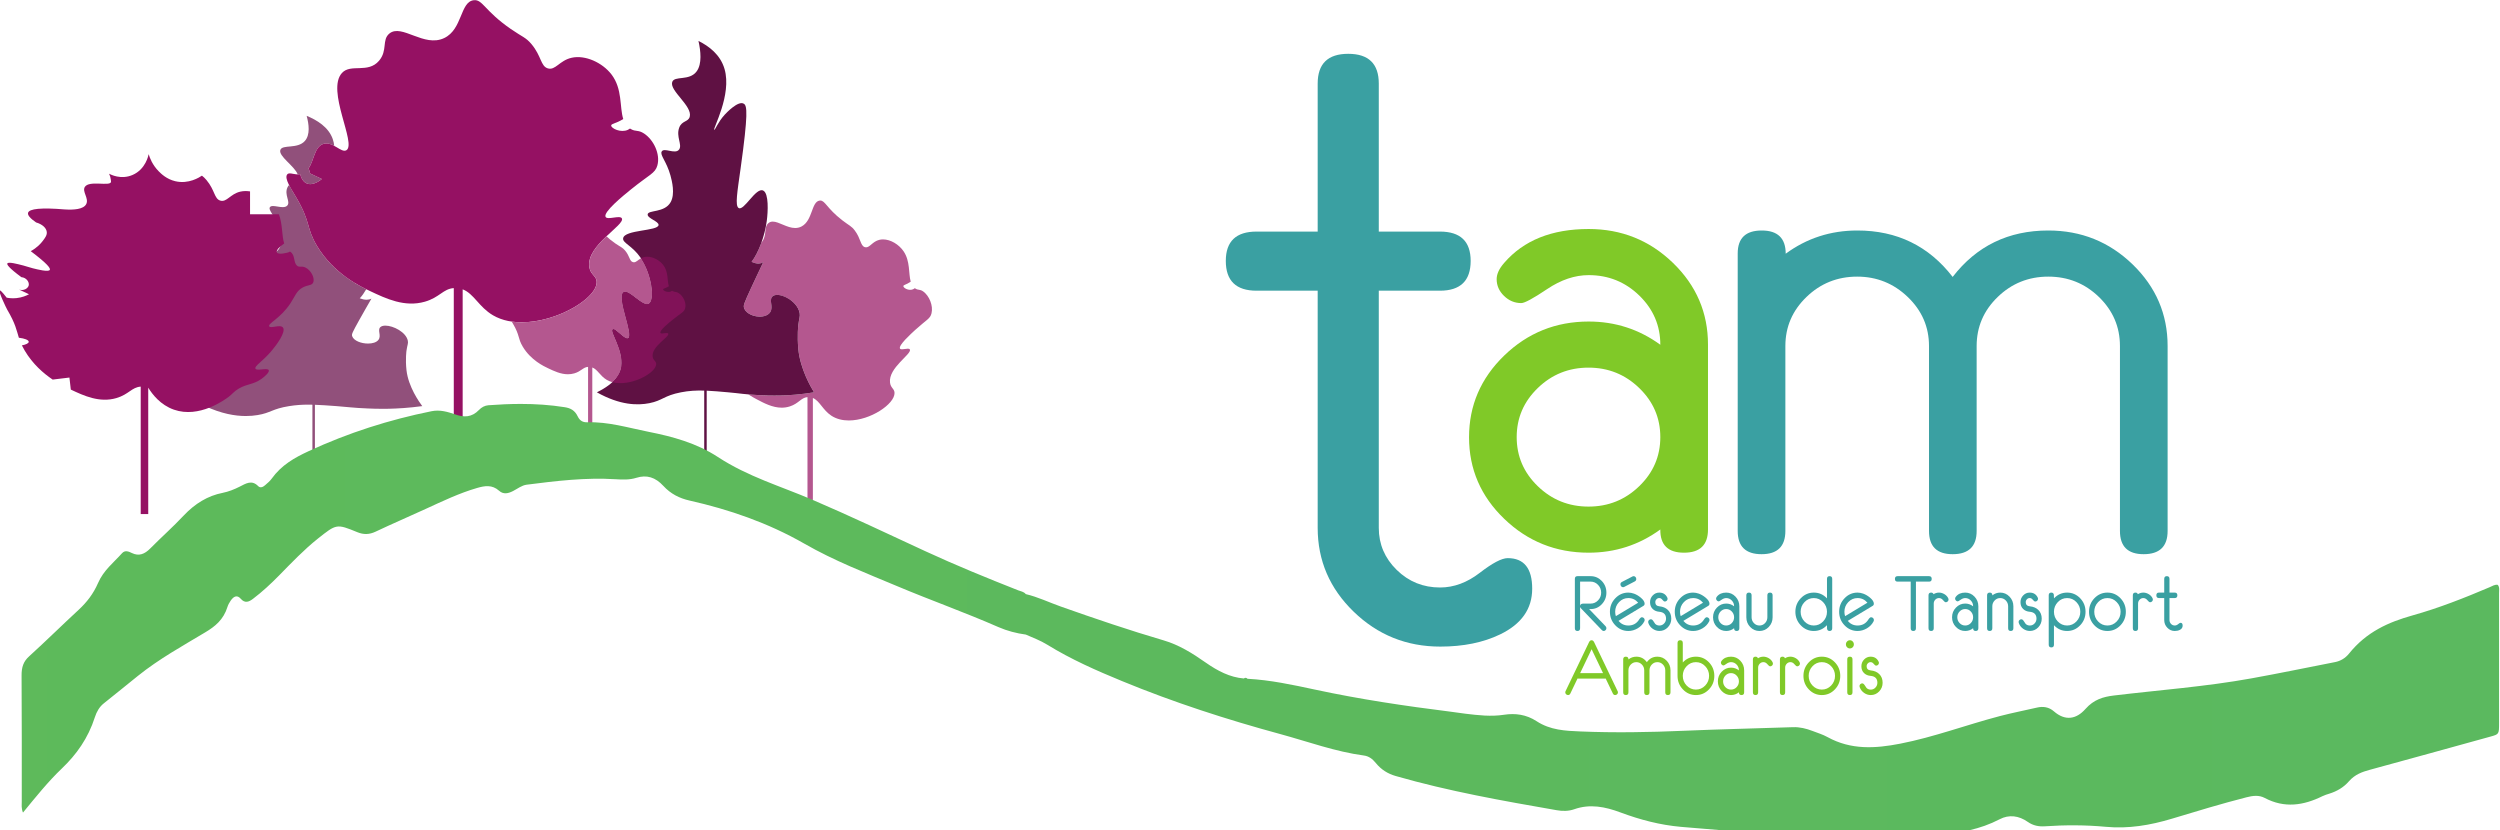<?xml version="1.0" encoding="UTF-8" standalone="no"?>
<svg
   xmlns:dc="http://purl.org/dc/elements/1.1/"
   xmlns:cc="http://creativecommons.org/ns#"
   xmlns:rdf="http://www.w3.org/1999/02/22-rdf-syntax-ns#"
   xmlns:svg="http://www.w3.org/2000/svg"
   xmlns="http://www.w3.org/2000/svg"
   xmlns:sodipodi="http://sodipodi.sourceforge.net/DTD/sodipodi-0.dtd"
   xmlns:inkscape="http://www.inkscape.org/namespaces/inkscape"
   inkscape:version="1.0beta1 (76ce730, 2019-10-19)"
   sodipodi:docname="Logo Réseeau Transport Ambarrois.svg"
   viewBox="0 0 800 265.715"
   height="265.715"
   width="800"
   xml:space="preserve"
   id="svg10"
   version="1.1"><defs
     id="defs14"><linearGradient
       id="linearGradient4152"
       spreadMethod="pad"
       gradientTransform="matrix(18910.022,0,0,-18910.022,-9031.248,-37985.156)"
       gradientUnits="userSpaceOnUse"
       y2="0"
       x2="1"
       y1="0"
       x1="0"><stop
         id="stop4146"
         offset="0"
         style="stop-opacity:1;stop-color:#80c928" /><stop
         id="stop4148"
         offset="0.997"
         style="stop-opacity:1;stop-color:#39aa91" /><stop
         id="stop4150"
         offset="1"
         style="stop-opacity:1;stop-color:#39aa91" /></linearGradient></defs><sodipodi:namedview
     inkscape:current-layer="g18"
     inkscape:window-maximized="0"
     inkscape:window-y="23"
     inkscape:window-x="0"
     inkscape:cy="54.328113"
     inkscape:cx="241.07948"
     inkscape:zoom="0.98994949"
     showgrid="false"
     id="namedview12"
     inkscape:window-height="784"
     inkscape:window-width="1440"
     inkscape:pageshadow="2"
     inkscape:pageopacity="0"
     guidetolerance="10"
     gridtolerance="10"
     objecttolerance="10"
     borderopacity="1"
     inkscape:document-rotation="0"
     bordercolor="#666666"
     pagecolor="#ffffff" /><g
     transform="matrix(1.333,0,0,-1.333,-236.576,65.373)"
     inkscape:label="Logo Réseeau Transport Ambarrois"
     inkscape:groupmode="layer"
     id="g18"><g
       transform="matrix(5.612,0,0,5.612,-818.394,-226.148)"
       id="g8050"><path
         inkscape:connector-curvature="0"
         id="path4100"
         style="opacity:1;fill:#91507b;fill-opacity:1;fill-rule:nonzero;stroke:none;stop-opacity:1"
         d="m 189.819,41.122 c -0.027,-0.028 -0.052,-0.063 -0.071,-0.107 -0.141,-0.313 0.135,-0.6 0,-0.766 -0.046,-0.056 -0.118,-0.073 -0.2,-0.073 -0.068,0 -0.143,0.011 -0.215,0.023 -0.073,0.012 -0.143,0.024 -0.201,0.024 -0.06,0 -0.108,-0.012 -0.133,-0.051 -0.084,-0.125 0.209,-0.347 0.374,-0.843 0.067,-0.198 0.206,-0.652 0.011,-0.943 -0.26,-0.388 -0.968,-0.27 -0.985,-0.437 -0.014,-0.139 0.477,-0.241 0.467,-0.371 -0.018,-0.222 -1.46,-0.161 -1.516,-0.472 -0.03,-0.168 0.384,-0.25 0.749,-0.69 0.48,-0.576 0.609,-1.445 0.375,-1.609 -0.029,-0.021 -0.063,-0.03 -0.101,-0.03 -0.131,0 -0.307,0.11 -0.48,0.22 -0.173,0.11 -0.342,0.22 -0.459,0.22 -0.032,0 -0.061,-0.009 -0.084,-0.027 -0.263,-0.21 0.442,-1.465 0.225,-1.61 -0.013,-0.009 -0.029,-0.013 -0.047,-0.013 -0.079,0 -0.199,0.083 -0.314,0.165 -0.114,0.082 -0.224,0.164 -0.285,0.164 -0.011,0 -0.021,-0.003 -0.028,-0.009 -0.113,-0.095 0.463,-0.72 0.374,-1.303 -0.04,-0.266 -0.263,-0.601 -1.049,-0.92 0.702,-0.326 1.283,-0.424 1.743,-0.424 0.189,0 0.357,0.016 0.505,0.041 0.57,0.094 0.614,0.265 1.349,0.383 0.281,0.045 0.54,0.063 0.817,0.063 0.059,0 0.118,-0.001 0.178,-0.003 v -2.865 h 0.107 v 2.862 c 0.27,-0.009 0.566,-0.031 0.921,-0.057 0.498,-0.037 0.728,-0.077 1.351,-0.101 0.168,-0.007 0.376,-0.015 0.63,-0.015 0.084,0 0.173,0.001 0.267,0.003 0.362,0.008 0.848,0.035 1.423,0.113 -0.125,0.168 -0.594,0.823 -0.674,1.533 -0.054,0.478 0,0.843 0,0.843 0.038,0.259 0.081,0.3 0.057,0.42 -0.074,0.368 -0.622,0.647 -0.96,0.647 -0.095,0 -0.174,-0.022 -0.221,-0.07 -0.126,-0.129 0.059,-0.358 -0.075,-0.537 -0.083,-0.111 -0.258,-0.16 -0.446,-0.16 -0.289,0 -0.609,0.117 -0.678,0.313 -0.031,0.088 0.005,0.156 0.3,0.69 0.213,0.388 0.339,0.591 0.524,0.92 -0.066,-0.034 -0.137,-0.048 -0.211,-0.048 -0.094,0 -0.191,0.023 -0.289,0.06 0.098,0.105 0.192,0.238 0.278,0.389 -0.488,0.239 -1.474,0.787 -2.116,1.865 -0.463,0.779 -0.242,0.983 -0.886,2.074 -0.099,0.168 -0.217,0.352 -0.301,0.519 m 0.753,2.959 c 0.097,-0.357 0.158,-0.808 -0.075,-1.073 -0.314,-0.357 -0.96,-0.141 -1.049,-0.383 -0.097,-0.264 0.609,-0.693 0.741,-1.048 h 0.003 c 0.033,0 0.067,0.002 0.101,0.008 0.049,-0.182 0.141,-0.341 0.296,-0.4 0.044,-0.017 0.09,-0.024 0.136,-0.024 0.236,0 0.468,0.193 0.497,0.219 l -0.501,0.236 c -0.011,0.059 -0.035,0.135 -0.066,0.216 0.229,0.336 0.246,0.896 0.605,1.039 0.052,0.021 0.104,0.03 0.156,0.03 0.117,0 0.23,-0.047 0.336,-0.104 -0.01,0.099 -0.031,0.197 -0.064,0.291 -0.18,0.513 -0.676,0.813 -1.116,0.993" /><path
         inkscape:connector-curvature="0"
         id="path4104"
         style="opacity:1;fill:#b4578f;fill-opacity:1;fill-rule:nonzero;stroke:none;stop-opacity:1"
         d="m 212.542,40.458 c -0.009,0 -0.018,-0.001 -0.027,-0.002 -0.359,-0.046 -0.291,-0.85 -0.772,-1.106 -0.091,-0.048 -0.183,-0.067 -0.276,-0.067 -0.174,0 -0.347,0.068 -0.51,0.137 -0.163,0.068 -0.315,0.137 -0.446,0.137 -0.073,0 -0.139,-0.021 -0.196,-0.074 -0.202,-0.186 -0.039,-0.493 -0.27,-0.797 -0.006,-0.006 -0.011,-0.013 -0.016,-0.019 -0.118,-0.33 -0.267,-0.626 -0.425,-0.832 0.098,-0.044 0.195,-0.072 0.289,-0.072 0.073,0 0.144,0.017 0.211,0.058 -0.186,-0.398 -0.311,-0.645 -0.525,-1.113 -0.294,-0.647 -0.33,-0.729 -0.299,-0.835 0.069,-0.238 0.389,-0.38 0.678,-0.38 0.188,0 0.362,0.06 0.446,0.194 0.134,0.216 -0.051,0.493 0.075,0.649 0.047,0.059 0.125,0.085 0.22,0.085 0.339,0 0.887,-0.338 0.961,-0.783 0.024,-0.145 -0.019,-0.194 -0.058,-0.508 0,0 -0.054,-0.442 0,-1.02 0.081,-0.859 0.55,-1.653 0.675,-1.856 -0.575,-0.095 -1.061,-0.127 -1.423,-0.137 -0.094,-0.002 -0.183,-0.003 -0.267,-0.003 -0.254,0 -0.462,0.009 -0.63,0.017 -0.196,0.01 -0.353,0.021 -0.493,0.033 0.149,-0.097 0.274,-0.163 0.349,-0.203 0.322,-0.171 0.687,-0.364 1.078,-0.364 0.114,0 0.231,0.016 0.35,0.055 0.383,0.124 0.477,0.375 0.753,0.397 v -4.397 h 0.231 v 4.36 c 0.293,-0.123 0.423,-0.517 0.791,-0.758 0.219,-0.144 0.478,-0.204 0.747,-0.204 0.92,0 1.962,0.702 1.955,1.177 -0.003,0.185 -0.163,0.203 -0.193,0.442 -0.08,0.632 0.94,1.223 0.849,1.416 -0.013,0.028 -0.045,0.036 -0.087,0.036 -0.037,0 -0.082,-0.007 -0.126,-0.014 -0.044,-0.006 -0.088,-0.013 -0.125,-0.013 -0.042,0 -0.074,0.008 -0.086,0.035 -0.066,0.141 0.465,0.623 0.656,0.797 0.488,0.443 0.637,0.471 0.694,0.708 0.08,0.33 -0.098,0.745 -0.347,0.929 -0.156,0.115 -0.213,0.045 -0.347,0.133 -0.007,0.004 -0.013,0.009 -0.019,0.013 -0.017,-0.014 -0.035,-0.027 -0.055,-0.037 -0.045,-0.024 -0.093,-0.034 -0.141,-0.034 -0.152,0 -0.296,0.096 -0.295,0.158 0,0.059 0.128,0.058 0.314,0.191 -0.099,0.35 -0.015,0.876 -0.306,1.301 -0.199,0.292 -0.555,0.507 -0.878,0.507 -0.056,0 -0.111,-0.006 -0.164,-0.02 -0.283,-0.072 -0.397,-0.319 -0.561,-0.319 -0.018,0 -0.037,0.003 -0.057,0.009 -0.189,0.064 -0.163,0.359 -0.424,0.708 -0.15,0.2 -0.236,0.207 -0.541,0.443 -0.659,0.51 -0.728,0.842 -0.937,0.842" /><path
         inkscape:connector-curvature="0"
         id="path4112"
         style="opacity:1;fill:#5f1143;fill-opacity:1;fill-rule:nonzero;stroke:none;stop-opacity:1"
         d="m 211.602,34.11 c -0.054,0.578 0,1.021 0,1.021 0.038,0.313 0.082,0.363 0.058,0.507 -0.095,0.571 -0.967,0.965 -1.182,0.699 -0.126,-0.156 0.06,-0.433 -0.075,-0.65 -0.211,-0.34 -1.01,-0.206 -1.124,0.186 -0.03,0.106 0.005,0.188 0.3,0.835 0.214,0.469 0.339,0.715 0.525,1.113 -0.151,-0.092 -0.326,-0.065 -0.5,0.014 0.298,0.389 0.563,1.098 0.649,1.749 0.053,0.395 0.093,1.173 -0.149,1.299 -0.158,0.082 -0.367,-0.144 -0.564,-0.371 -0.196,-0.224 -0.381,-0.448 -0.493,-0.372 -0.153,0.104 -0.059,0.652 0.087,1.692 0.329,2.356 0.275,2.672 0.145,2.762 -0.239,0.168 -0.772,-0.407 -0.824,-0.463 -0.295,-0.323 -0.416,-0.67 -0.449,-0.65 -0.072,0.043 0.762,1.492 0.441,2.602 -0.179,0.62 -0.676,0.984 -1.116,1.202 0.097,-0.432 0.158,-0.979 -0.075,-1.299 -0.314,-0.432 -0.959,-0.171 -1.049,-0.464 -0.114,-0.375 0.88,-1.026 0.75,-1.484 -0.064,-0.225 -0.336,-0.157 -0.45,-0.464 -0.14,-0.379 0.136,-0.727 0,-0.928 -0.083,-0.124 -0.255,-0.092 -0.415,-0.06 -0.147,0.029 -0.284,0.059 -0.334,-0.033 -0.083,-0.151 0.209,-0.421 0.375,-1.02 0.066,-0.241 0.205,-0.789 0.01,-1.142 -0.26,-0.47 -0.968,-0.326 -0.985,-0.528 -0.014,-0.169 0.477,-0.293 0.467,-0.451 -0.018,-0.268 -1.46,-0.194 -1.516,-0.57 -0.03,-0.204 0.384,-0.303 0.75,-0.835 0.479,-0.697 0.609,-1.749 0.374,-1.949 -0.131,-0.111 -0.359,0.06 -0.581,0.231 -0.22,0.169 -0.434,0.338 -0.543,0.233 -0.263,-0.253 0.442,-1.773 0.225,-1.948 -0.073,-0.06 -0.22,0.062 -0.36,0.183 -0.137,0.119 -0.266,0.237 -0.314,0.188 -0.112,-0.115 0.464,-0.871 0.374,-1.577 -0.04,-0.322 -0.263,-0.728 -1.048,-1.114 0.99,-0.556 1.739,-0.565 2.247,-0.464 0.571,0.114 0.614,0.321 1.349,0.464 0.341,0.067 0.649,0.084 0.996,0.074 v -3.469 h 0.106 v 3.465 c 0.27,-0.012 0.567,-0.038 0.921,-0.07 0.498,-0.044 0.729,-0.093 1.351,-0.122 0.224,-0.011 0.519,-0.024 0.897,-0.014 0.363,0.009 0.848,0.041 1.423,0.136 -0.125,0.204 -0.594,0.997 -0.674,1.856" /><path
         inkscape:connector-curvature="0"
         id="path4116"
         style="opacity:1;fill:#951163;fill-opacity:1;fill-rule:nonzero;stroke:none;stop-opacity:1"
         d="m 190.524,37.59 c -0.181,0.089 -0.266,-0.012 -0.372,0.088 -0.152,0.143 -0.062,0.433 -0.271,0.582 -0.011,0.008 -0.02,0.014 -0.026,0.017 -0.003,-0.002 -0.009,-0.006 -0.015,-0.01 -0.012,-0.008 -0.021,-0.015 -0.021,-0.015 -0.019,-0.015 -0.471,-0.138 -0.523,-0.01 -0.033,0.08 0.103,0.236 0.314,0.379 -0.108,0.339 -0.061,0.81 -0.227,1.251 h -1.233 v 0.977 c -0.141,0.021 -0.282,0.02 -0.414,-0.01 -0.436,-0.1 -0.583,-0.467 -0.858,-0.384 -0.263,0.078 -0.227,0.444 -0.59,0.877 -0.071,0.084 -0.131,0.141 -0.196,0.19 -0.099,-0.067 -0.57,-0.375 -1.143,-0.237 -0.369,0.088 -0.602,0.318 -0.705,0.422 -0.273,0.276 -0.385,0.58 -0.431,0.735 -0.008,-0.045 -0.124,-0.647 -0.689,-0.89 -0.498,-0.216 -0.945,0.021 -1.003,0.053 0.038,-0.081 0.064,-0.169 0.074,-0.26 0.007,-0.055 0.01,-0.083 0.006,-0.097 -0.058,-0.192 -0.926,0.082 -1.116,-0.205 -0.131,-0.199 0.179,-0.488 0.06,-0.732 -0.116,-0.236 -0.55,-0.257 -0.918,-0.234 -1.001,0.083 -1.525,0.034 -1.573,-0.146 -0.026,-0.098 0.089,-0.235 0.344,-0.41 0.257,-0.074 0.439,-0.231 0.457,-0.409 0.014,-0.135 -0.068,-0.244 -0.171,-0.381 -0.086,-0.114 -0.245,-0.291 -0.515,-0.439 0.729,-0.549 0.85,-0.735 0.816,-0.8 -0.054,-0.101 -0.526,0.017 -0.73,0.069 -0.177,0.044 -0.201,0.065 -0.401,0.117 -0.273,0.071 -0.645,0.168 -0.686,0.088 -0.023,-0.045 0.041,-0.171 0.6,-0.586 0.219,-0.018 0.346,-0.214 0.315,-0.351 -0.03,-0.13 -0.214,-0.245 -0.412,-0.18 l 0.424,-0.2 c -0.113,-0.061 -0.297,-0.14 -0.536,-0.165 -0.17,-0.017 -0.314,-0.002 -0.42,0.019 -0.214,0.278 -0.28,0.323 -0.299,0.311 -0.064,-0.04 0.286,-0.762 0.322,-0.823 0.36,-0.609 0.401,-0.891 0.499,-1.202 0.249,-0.03 0.422,-0.097 0.422,-0.174 0,-0.063 -0.115,-0.119 -0.293,-0.153 0.034,-0.07 0.074,-0.144 0.123,-0.226 0.342,-0.575 0.799,-0.971 1.194,-1.237 l 0.717,0.087 0.059,-0.515 c 0.57,-0.27 1.232,-0.571 1.944,-0.365 0.532,0.154 0.663,0.466 1.046,0.492 v -5.452 h 0.322 v 5.407 c 0.176,-0.287 0.524,-0.74 1.099,-0.941 1.084,-0.379 2.166,0.419 2.341,0.548 0.142,0.104 0.219,0.228 0.429,0.351 0.379,0.221 0.616,0.163 0.974,0.417 0.145,0.103 0.35,0.286 0.313,0.373 -0.052,0.119 -0.522,-0.051 -0.571,0.067 -0.048,0.113 0.303,0.303 0.685,0.752 0.238,0.279 0.627,0.822 0.495,1.003 -0.114,0.156 -0.535,-0.057 -0.59,0.055 -0.063,0.125 0.485,0.337 0.911,0.988 0.204,0.311 0.255,0.531 0.529,0.675 0.219,0.116 0.372,0.073 0.437,0.202 0.09,0.181 -0.078,0.526 -0.323,0.647" /><path
         inkscape:connector-curvature="0"
         id="path4120"
         style="opacity:1;fill:#951163;fill-opacity:1;fill-rule:nonzero;stroke:none;stop-opacity:1"
         d="m 205.005,43.324 c -0.256,0.169 -0.35,0.066 -0.57,0.194 -0.011,0.007 -0.021,0.014 -0.031,0.02 -0.027,-0.021 -0.057,-0.039 -0.09,-0.055 -0.306,-0.142 -0.717,0.063 -0.716,0.183 0,0.085 0.211,0.084 0.516,0.279 -0.163,0.513 -0.026,1.283 -0.503,1.906 -0.384,0.502 -1.121,0.848 -1.71,0.713 -0.516,-0.118 -0.689,-0.551 -1.013,-0.453 -0.311,0.093 -0.269,0.525 -0.698,1.036 -0.245,0.293 -0.387,0.304 -0.886,0.649 -1.128,0.778 -1.203,1.274 -1.584,1.231 -0.589,-0.067 -0.477,-1.246 -1.267,-1.62 -0.431,-0.205 -0.881,-0.052 -1.29,0.102 -0.415,0.155 -0.787,0.311 -1.053,0.092 -0.332,-0.272 -0.064,-0.722 -0.444,-1.166 -0.474,-0.554 -1.205,-0.108 -1.583,-0.519 -0.686,-0.744 0.632,-3.027 0.19,-3.305 -0.111,-0.069 -0.259,0.032 -0.43,0.133 -0.176,0.105 -0.377,0.209 -0.584,0.126 -0.359,-0.143 -0.375,-0.703 -0.605,-1.039 0.031,-0.081 0.055,-0.157 0.066,-0.215 l 0.502,-0.237 c -0.036,-0.031 -0.358,-0.3 -0.634,-0.195 -0.155,0.059 -0.246,0.218 -0.295,0.401 -0.108,-0.02 -0.207,-0.003 -0.292,0.013 -0.116,0.022 -0.208,0.044 -0.262,-0.024 -0.134,-0.167 0.166,-0.609 0.38,-0.972 0.644,-1.091 0.423,-1.295 0.887,-2.074 0.727,-1.22 1.895,-1.761 2.28,-1.944 0.684,-0.324 1.482,-0.702 2.344,-0.453 0.628,0.181 0.782,0.55 1.235,0.581 v -6.44 h 0.38 v 6.387 c 0.48,-0.181 0.694,-0.758 1.299,-1.111 1.587,-0.928 4.448,0.525 4.434,1.425 -0.004,0.272 -0.267,0.297 -0.317,0.648 -0.131,0.925 1.543,1.791 1.394,2.074 -0.04,0.076 -0.195,0.054 -0.35,0.033 -0.154,-0.022 -0.308,-0.044 -0.347,0.032 -0.107,0.206 0.763,0.912 1.077,1.166 0.801,0.65 1.047,0.691 1.14,1.037 0.131,0.484 -0.162,1.093 -0.57,1.361" /><path
         inkscape:connector-curvature="0"
         id="path4124"
         style="opacity:1;fill:#b4578f;fill-opacity:1;fill-rule:nonzero;stroke:none;stop-opacity:1"
         d="m 203.397,38.929 c -0.394,-0.373 -0.803,-0.833 -0.735,-1.308 0.049,-0.351 0.312,-0.376 0.316,-0.648 0.011,-0.696 -1.699,-1.723 -3.208,-1.723 -0.145,0 -0.288,0.009 -0.427,0.029 0.017,-0.028 0.034,-0.055 0.049,-0.082 0.308,-0.52 0.202,-0.617 0.423,-0.989 0.347,-0.581 0.904,-0.839 1.087,-0.926 0.253,-0.12 0.538,-0.255 0.844,-0.255 0.089,0 0.181,0.011 0.274,0.038 0.299,0.087 0.373,0.263 0.589,0.278 v -3.071 h 0.181 v 3.045 c 0.229,-0.086 0.331,-0.361 0.619,-0.53 0.075,-0.044 0.156,-0.076 0.241,-0.099 0.262,0.242 0.359,0.477 0.385,0.679 0.089,0.706 -0.487,1.462 -0.375,1.577 0.008,0.008 0.017,0.012 0.029,0.012 0.06,0 0.17,-0.1 0.285,-0.199 0.115,-0.1 0.234,-0.199 0.314,-0.199 0.017,0 0.033,0.004 0.046,0.015 0.217,0.176 -0.487,1.695 -0.224,1.949 0.023,0.022 0.051,0.032 0.083,0.032 0.117,0 0.287,-0.133 0.459,-0.266 0.173,-0.133 0.349,-0.266 0.481,-0.266 0.038,0 0.071,0.011 0.101,0.036 0.232,0.197 0.106,1.232 -0.362,1.929 -0.128,-0.07 -0.203,-0.171 -0.301,-0.171 -0.014,0 -0.029,0.002 -0.045,0.007 -0.148,0.045 -0.128,0.25 -0.332,0.494 -0.117,0.14 -0.184,0.145 -0.423,0.309 -0.166,0.115 -0.285,0.217 -0.374,0.303" /><path
         inkscape:connector-curvature="0"
         id="path4128"
         style="opacity:1;fill:#811258;fill-opacity:1;fill-rule:nonzero;stroke:none;stop-opacity:1"
         d="m 205.138,38.054 c -0.044,0 -0.087,-0.004 -0.128,-0.014 -0.053,-0.012 -0.098,-0.031 -0.138,-0.053 0.469,-0.697 0.594,-1.731 0.362,-1.929 -0.029,-0.024 -0.063,-0.035 -0.101,-0.035 -0.131,0 -0.308,0.133 -0.48,0.266 -0.173,0.133 -0.342,0.266 -0.46,0.266 -0.032,0 -0.06,-0.01 -0.083,-0.033 -0.263,-0.253 0.441,-1.773 0.225,-1.948 -0.014,-0.011 -0.029,-0.016 -0.047,-0.016 -0.08,0 -0.199,0.1 -0.314,0.199 -0.115,0.1 -0.224,0.199 -0.285,0.199 -0.011,0 -0.021,-0.003 -0.029,-0.011 -0.112,-0.115 0.464,-0.871 0.375,-1.577 -0.025,-0.202 -0.122,-0.437 -0.385,-0.679 0.109,-0.03 0.225,-0.043 0.344,-0.043 0.719,0 1.534,0.49 1.529,0.822 -0.002,0.129 -0.127,0.141 -0.151,0.309 -0.062,0.44 0.736,0.853 0.665,0.988 -0.01,0.019 -0.036,0.025 -0.069,0.025 -0.029,0 -0.063,-0.004 -0.098,-0.009 -0.035,-0.005 -0.069,-0.01 -0.098,-0.01 -0.033,0 -0.058,0.006 -0.068,0.025 -0.051,0.099 0.364,0.435 0.514,0.556 0.382,0.31 0.499,0.329 0.543,0.494 0.063,0.231 -0.077,0.521 -0.271,0.649 -0.123,0.081 -0.167,0.032 -0.272,0.093 -0.005,0.003 -0.01,0.006 -0.015,0.009 -0.013,-0.01 -0.027,-0.019 -0.043,-0.026 -0.035,-0.016 -0.073,-0.023 -0.111,-0.023 -0.118,0 -0.231,0.067 -0.23,0.11 0,0.041 0.1,0.04 0.246,0.133 -0.078,0.245 -0.012,0.612 -0.24,0.909 -0.156,0.204 -0.434,0.354 -0.687,0.354" /></g><path
       inkscape:connector-curvature="0"
       id="path4154"
       style="opacity:1;fill:url(#linearGradient4152);stroke:none;stroke-width:5.612;stop-opacity:1"
       d="m 294.738,-48.239 c -0.881,-0.067 -1.661,-0.488 -2.29,-1.145 v 0 c -1.729,-1.79 -3.598,-1.802 -5.669,-1.072 v 0 c -1.841,0.645 -3.699,1.184 -5.685,0.786 v 0 c -10.108,-2.037 -19.975,-5.163 -29.555,-9.608 v 0 c -3.323,-1.543 -6.482,-3.289 -8.879,-6.634 v 0 c -0.432,-0.606 -1.027,-1.05 -1.56,-1.538 v 0 c -0.505,-0.46 -1.156,-0.707 -1.639,-0.213 v 0 c -1.549,1.594 -2.986,0.612 -4.451,-0.123 v 0 c -1.319,-0.668 -2.66,-1.201 -4.08,-1.487 v 0 c -3.558,-0.696 -6.64,-2.565 -9.373,-5.467 v 0 c -2.587,-2.75 -5.371,-5.214 -8.015,-7.885 v 0 c -1.341,-1.353 -2.705,-1.919 -4.395,-1.1 v 0 c -0.775,0.387 -1.667,0.758 -2.38,-0.045 v 0 c -2.026,-2.262 -4.439,-4.103 -5.764,-7.173 v 0 c -1.122,-2.582 -2.705,-4.602 -4.602,-6.365 v 0 c -4.007,-3.699 -7.914,-7.56 -11.943,-11.219 v 0 c -1.358,-1.229 -1.818,-2.593 -1.802,-4.619 v 0 c 0.079,-10.097 0.034,-20.194 0.045,-30.29 v 0 c 0,-0.758 -0.129,-1.566 0.292,-2.593 v 0 c 3.121,3.805 6.039,7.448 9.322,10.579 v 0 c 3.502,3.339 6.308,7.24 7.942,12.336 v 0 c 0.427,1.33 1.106,2.492 2.144,3.311 v 0 c 2.739,2.166 5.444,4.4 8.172,6.583 v 0 c 5.124,4.114 10.709,7.178 16.192,10.473 v 0 c 2.318,1.386 4.355,2.997 5.315,6.089 v 0 c 0.174,0.561 0.483,1.083 0.803,1.549 v 0 c 0.673,0.96 1.493,1.431 2.38,0.421 v 0 c 1.01,-1.162 1.959,-0.775 2.952,-0.022 v 0 c 2.211,1.678 4.277,3.586 6.275,5.624 v 0 c 3.014,3.076 6,6.207 9.305,8.834 v 0 c 4.456,3.536 4.473,3.586 9.463,1.538 v 0 c 1.521,-0.623 2.879,-0.584 4.366,0.118 v 0 c 3.985,1.886 8.009,3.614 12.005,5.45 v 0 c 4.075,1.869 8.127,3.816 12.381,5.046 v 0 c 1.835,0.533 3.609,0.831 5.281,-0.668 v 0 c 1.066,-0.954 2.223,-0.645 3.351,-0.067 v 0 c 1.083,0.55 2.082,1.369 3.272,1.521 v 0 c 7.089,0.909 14.183,1.757 21.316,1.313 v 0 c 1.689,-0.107 3.384,-0.174 5.001,0.337 v 0 c 2.503,0.786 4.574,0.14 6.488,-1.936 v 0 c 1.779,-1.931 3.873,-2.975 6.28,-3.519 v 0 c 9.502,-2.144 18.79,-5.321 27.54,-10.332 v 0 c 7.218,-4.148 14.789,-7.055 22.287,-10.209 v 0 c 8.071,-3.401 16.282,-6.308 24.324,-9.833 v 0 c 2.122,-0.926 4.338,-1.499 6.589,-1.802 v 0 c 1.734,-0.763 3.485,-1.409 5.141,-2.43 v 0 c 5.77,-3.553 11.837,-6.219 17.949,-8.733 v 0 c 12.448,-5.13 25.133,-9.221 37.957,-12.712 v 0 c 6.696,-1.824 13.29,-4.249 20.149,-5.163 v 0 c 1.128,-0.152 2.015,-0.803 2.817,-1.79 v 0 c 1.319,-1.622 2.907,-2.587 4.782,-3.126 v 0 c 12.74,-3.665 25.666,-5.944 38.602,-8.2 v 0 c 1.414,-0.253 2.868,-0.264 4.249,0.224 v 0 c 3.788,1.336 7.436,0.606 11.107,-0.769 v 0 c 4.726,-1.762 9.513,-3.014 14.503,-3.457 v 0 c 3.216,-0.292 6.432,-0.556 9.648,-0.803 v 0 h 59.627 c 2.447,0.561 4.86,1.386 7.24,2.627 v 0 c 2.251,1.179 4.602,0.881 6.774,-0.645 v 0 c 1.285,-0.898 2.655,-1.145 4.114,-1.044 v 0 c 4.855,0.331 9.732,0.326 14.575,-0.123 v 0 c 5.427,-0.516 10.692,0.37 15.922,1.953 v 0 c 5.927,1.796 11.848,3.586 17.831,5.119 v 0 c 1.527,0.398 3.019,0.601 4.434,-0.152 v 0 c 4.692,-2.492 9.277,-1.83 13.857,0.438 v 0 c 0.539,0.264 1.117,0.432 1.684,0.612 v 0 c 1.734,0.544 3.373,1.47 4.641,2.935 v 0 c 1.476,1.684 3.205,2.279 5.074,2.789 v 0 c 9.642,2.621 19.273,5.293 28.915,7.958 v 0 c 2.054,0.567 2.071,0.589 2.071,3.205 v 0 c 0.011,10.405 0.011,20.811 0,31.211 v 0 c 0,0.679 0.174,1.42 -0.309,2.015 v 0 c -0.702,0.135 -1.308,-0.297 -1.931,-0.556 v 0 c -6.089,-2.599 -12.235,-5.012 -18.515,-6.774 v 0 c -5.742,-1.611 -11.056,-3.929 -15.271,-9.182 v 0 c -0.876,-1.089 -2.043,-1.774 -3.323,-2.026 v 0 c -6.707,-1.308 -13.391,-2.7 -20.104,-3.912 v 0 c -10.955,-1.987 -22.012,-2.789 -33.018,-4.114 v 0 c -2.571,-0.309 -4.81,-0.96 -6.814,-3.222 v 0 c -2.234,-2.531 -4.894,-2.913 -7.571,-0.589 v 0 c -1.218,1.066 -2.615,1.252 -4.086,0.909 v 0 c -2.958,-0.69 -5.938,-1.257 -8.884,-2.032 v 0 c -7.992,-2.093 -15.81,-5.04 -23.909,-6.623 v 0 c -5.977,-1.167 -11.814,-1.555 -17.5,1.588 v 0 c -1.139,0.629 -2.374,0.993 -3.575,1.459 v 0 c -1.527,0.589 -3.07,0.965 -4.686,0.909 v 0 c -8.8,-0.303 -17.601,-0.488 -26.395,-0.87 v 0 c -8.217,-0.359 -16.428,-0.494 -24.644,-0.157 v 0 c -3.586,0.146 -7.223,0.303 -10.512,2.458 v 0 c -2.469,1.622 -5.141,1.964 -7.824,1.549 v 0 c -3.121,-0.483 -6.185,-0.118 -9.272,0.253 v 0 c -1.167,0.135 -2.329,0.331 -3.497,0.477 v 0 c -10.922,1.369 -21.816,2.986 -32.631,5.315 v 0 c -5.36,1.151 -10.72,2.301 -16.175,2.593 v 0 c -0.275,0.281 -0.572,0.309 -0.881,0.073 v 0 c -3.334,0.269 -6.297,1.813 -9.165,3.822 v 0 c -3.182,2.239 -6.449,4.26 -10.08,5.321 v 0 c -8.29,2.436 -16.501,5.225 -24.689,8.121 v 0 c -2.806,0.988 -5.534,2.318 -8.413,2.986 v 0 c -0.505,0.623 -1.218,0.662 -1.835,0.915 v 0 c -7.493,2.958 -14.957,6 -22.321,9.406 v 0 c -8.991,4.164 -17.949,8.419 -27.024,12.308 v 0 c -7.622,3.272 -15.513,5.556 -22.73,10.282 v 0 c -5.147,3.367 -10.916,4.916 -16.663,6.056 v 0 c -4.86,0.971 -9.698,2.453 -14.688,2.279 v 0 c -1.021,-0.028 -1.79,0.337 -2.312,1.431 v 0 c -0.69,1.448 -1.745,1.981 -3.104,2.194 v 0 c -3.513,0.561 -7.032,0.786 -10.563,0.786 v 0 c -2.576,0 -5.163,-0.123 -7.751,-0.314" /><g
       transform="matrix(5.612,0,0,5.612,-818.394,-226.148)"
       id="g8013"><path
         inkscape:connector-curvature="0"
         id="path4166"
         style="opacity:1;fill:#3aa0a2;fill-opacity:1;fill-rule:nonzero;stroke:none;stop-opacity:1"
         d="m 242.995,23.853 c 0,-0.861 -0.457,-1.512 -1.37,-1.953 -0.721,-0.349 -1.575,-0.523 -2.56,-0.523 -1.442,0 -2.677,0.497 -3.705,1.492 -1.028,0.995 -1.541,2.191 -1.541,3.588 v 10.144 h -2.614 c -0.878,0 -1.316,0.425 -1.316,1.274 0,0.837 0.438,1.255 1.316,1.255 h 2.614 v 6.331 c 0,0.848 0.435,1.273 1.307,1.273 0.871,0 1.307,-0.425 1.307,-1.273 v -6.331 h 2.614 c 0.877,0 1.316,-0.418 1.316,-1.255 0,-0.849 -0.439,-1.274 -1.316,-1.274 h -2.614 v -10.146 c 0,-0.699 0.256,-1.298 0.768,-1.799 0.512,-0.501 1.13,-0.751 1.853,-0.751 0.591,0 1.157,0.21 1.699,0.628 0.543,0.419 0.94,0.628 1.194,0.628 0.698,0 1.048,-0.436 1.048,-1.308" /><path
         inkscape:connector-curvature="0"
         id="path4170"
         style="opacity:1;fill:#80c928;fill-opacity:1;fill-rule:nonzero;stroke:none;stop-opacity:1"
         d="m 250.515,26.388 c 0,-0.663 -0.342,-0.994 -1.026,-0.994 -0.685,0 -1.022,0.331 -1.013,0.993 -0.909,-0.662 -1.931,-0.993 -3.065,-0.993 -1.406,0 -2.61,0.483 -3.613,1.449 -1.003,0.965 -1.504,2.128 -1.504,3.488 0,1.36 0.501,2.525 1.504,3.496 1.003,0.97 2.207,1.455 3.613,1.455 1.134,0 2.156,-0.331 3.065,-0.993 0,0.82 -0.3,1.521 -0.899,2.104 -0.6,0.583 -1.322,0.874 -2.166,0.874 -0.59,0 -1.183,-0.199 -1.778,-0.598 -0.595,-0.399 -0.963,-0.598 -1.104,-0.598 -0.281,0 -0.527,0.102 -0.738,0.307 -0.211,0.205 -0.316,0.444 -0.316,0.717 0,0.219 0.107,0.451 0.323,0.697 0.834,0.965 2.039,1.448 3.613,1.448 1.406,0 2.608,-0.484 3.607,-1.45 0.998,-0.967 1.497,-2.131 1.497,-3.492 z m -2.039,3.95 c 0,0.818 -0.3,1.517 -0.902,2.099 -0.601,0.582 -1.324,0.873 -2.17,0.873 -0.845,0 -1.569,-0.291 -2.17,-0.873 -0.601,-0.582 -0.902,-1.281 -0.902,-2.099 0,-0.818 0.301,-1.518 0.902,-2.099 0.601,-0.582 1.325,-0.873 2.17,-0.873 0.846,0 1.569,0.291 2.17,0.873 0.602,0.581 0.902,1.281 0.902,2.099" /><path
         inkscape:connector-curvature="0"
         id="path4174"
         style="opacity:1;fill:#3aa0a2;fill-opacity:1;fill-rule:nonzero;stroke:none;stop-opacity:1"
         d="m 270.176,26.324 c 0,-0.663 -0.342,-0.994 -1.026,-0.994 -0.675,0 -1.013,0.331 -1.013,0.994 v 7.911 c 0,0.817 -0.3,1.516 -0.899,2.097 -0.6,0.581 -1.322,0.871 -2.166,0.871 -0.843,0 -1.565,-0.29 -2.165,-0.871 -0.6,-0.581 -0.9,-1.28 -0.9,-2.097 v -7.911 c 0,-0.663 -0.342,-0.994 -1.026,-0.994 -0.675,0 -1.012,0.331 -1.012,0.994 v 7.911 c 0,0.817 -0.303,1.516 -0.909,2.097 -0.606,0.581 -1.327,0.871 -2.163,0.871 -0.846,0 -1.569,-0.29 -2.17,-0.871 -0.602,-0.581 -0.902,-1.28 -0.902,-2.097 v -7.911 c 0,-0.663 -0.34,-0.994 -1.019,-0.994 -0.68,0 -1.02,0.331 -1.02,0.994 v 11.871 c 0,0.654 0.342,0.981 1.027,0.981 0.684,0 1.026,-0.331 1.026,-0.993 0.9,0.662 1.921,0.993 3.065,0.993 1.696,0 3.055,-0.662 4.077,-1.986 1.022,1.324 2.385,1.986 4.091,1.986 1.406,0 2.609,-0.484 3.607,-1.45 0.998,-0.967 1.497,-2.131 1.497,-3.492 z" /></g><g
       transform="matrix(5.612,0,0,5.612,-818.394,-226.148)"
       id="g8041"><path
         inkscape:connector-curvature="0"
         id="path4178"
         style="opacity:1;fill:#3aa0a2;fill-opacity:1;fill-rule:nonzero;stroke:none;stop-opacity:1"
         d="m 246.169,22.164 c 0,-0.031 -0.011,-0.059 -0.035,-0.083 -0.023,-0.024 -0.049,-0.036 -0.079,-0.036 -0.028,0 -0.054,0.012 -0.078,0.036 l -0.884,0.921 c -0.028,0.028 -0.045,0.053 -0.049,0.076 v -0.915 c 0,-0.078 -0.037,-0.118 -0.112,-0.118 -0.075,0 -0.112,0.04 -0.112,0.118 v 2.111 c 0,0.078 0.037,0.116 0.111,0.116 h 0.563 c 0.187,0 0.346,-0.069 0.478,-0.206 0.131,-0.138 0.197,-0.304 0.197,-0.498 0,-0.193 -0.066,-0.359 -0.197,-0.497 -0.131,-0.138 -0.29,-0.207 -0.477,-0.207 l -0.065,0.001 0.707,-0.737 c 0.021,-0.025 0.032,-0.052 0.032,-0.082 m -0.224,1.522 c 0,0.129 -0.045,0.24 -0.133,0.332 -0.088,0.092 -0.195,0.139 -0.319,0.139 h -0.449 v -1.037 c 0.01,0.064 0.055,0.096 0.133,0.096 h 0.316 c 0.124,0 0.231,0.046 0.319,0.138 0.088,0.091 0.133,0.202 0.133,0.332" /><path
         inkscape:connector-curvature="0"
         id="path4182"
         style="opacity:1;fill:#3aa0a2;fill-opacity:1;fill-rule:nonzero;stroke:none;stop-opacity:1"
         d="m 247.806,22.516 c 0,-0.018 -0.005,-0.039 -0.015,-0.061 -0.063,-0.124 -0.159,-0.223 -0.286,-0.298 -0.127,-0.075 -0.26,-0.112 -0.397,-0.112 -0.217,0 -0.402,0.08 -0.556,0.241 -0.155,0.16 -0.232,0.354 -0.232,0.581 0,0.226 0.077,0.419 0.232,0.579 0.154,0.161 0.339,0.241 0.556,0.241 0.078,0 0.158,-0.015 0.243,-0.045 0.096,-0.035 0.19,-0.09 0.282,-0.165 0.114,-0.094 0.172,-0.182 0.172,-0.265 0,-0.042 -0.019,-0.074 -0.056,-0.095 l -1.062,-0.64 c 0.112,-0.132 0.252,-0.198 0.421,-0.198 0.177,0 0.319,0.067 0.424,0.202 0.014,0.02 0.035,0.05 0.064,0.091 0.03,0.04 0.06,0.06 0.092,0.06 0.031,0 0.059,-0.011 0.082,-0.034 0.024,-0.022 0.036,-0.05 0.036,-0.082 m -0.277,0.738 c -0.113,0.133 -0.253,0.199 -0.422,0.199 -0.155,0 -0.287,-0.058 -0.397,-0.173 -0.11,-0.115 -0.165,-0.253 -0.165,-0.413 0,-0.065 0.01,-0.127 0.029,-0.188 z m -0.082,1.013 c 0,-0.045 -0.021,-0.079 -0.063,-0.102 l -0.45,-0.234 c -0.018,-0.009 -0.035,-0.014 -0.053,-0.014 -0.031,0 -0.058,0.013 -0.079,0.038 -0.022,0.026 -0.033,0.054 -0.033,0.087 0,0.045 0.021,0.078 0.064,0.1 l 0.45,0.234 c 0.018,0.009 0.036,0.014 0.054,0.014 0.03,0 0.056,-0.012 0.078,-0.037 0.021,-0.025 0.032,-0.054 0.032,-0.086" /><path
         inkscape:connector-curvature="0"
         id="path4186"
         style="opacity:1;fill:#3aa0a2;fill-opacity:1;fill-rule:nonzero;stroke:none;stop-opacity:1"
         d="m 248.945,22.573 c 0,-0.145 -0.05,-0.269 -0.149,-0.373 -0.1,-0.103 -0.219,-0.154 -0.357,-0.154 -0.104,0 -0.201,0.031 -0.289,0.094 -0.088,0.063 -0.15,0.144 -0.185,0.244 -0.006,0.017 -0.009,0.033 -0.009,0.047 0,0.032 0.012,0.059 0.036,0.082 0.023,0.022 0.051,0.033 0.082,0.033 0.035,0 0.068,-0.024 0.098,-0.07 0.046,-0.073 0.075,-0.115 0.086,-0.127 0.046,-0.046 0.106,-0.07 0.182,-0.07 0.077,0 0.144,0.029 0.198,0.087 0.055,0.057 0.083,0.126 0.083,0.207 0,0.178 -0.097,0.276 -0.289,0.294 -0.116,0.009 -0.209,0.049 -0.281,0.119 -0.076,0.074 -0.114,0.171 -0.114,0.291 0,0.113 0.038,0.21 0.116,0.29 0.077,0.08 0.17,0.12 0.278,0.12 0.157,0 0.27,-0.068 0.339,-0.204 0.011,-0.022 0.017,-0.043 0.017,-0.061 0,-0.033 -0.012,-0.06 -0.036,-0.083 -0.023,-0.023 -0.051,-0.034 -0.082,-0.034 -0.031,0 -0.066,0.025 -0.104,0.074 -0.038,0.05 -0.083,0.075 -0.135,0.075 -0.047,0 -0.086,-0.018 -0.119,-0.053 -0.034,-0.035 -0.05,-0.076 -0.05,-0.124 0,-0.106 0.059,-0.165 0.177,-0.177 0.15,-0.015 0.27,-0.066 0.361,-0.154 0.097,-0.095 0.146,-0.219 0.146,-0.373" /><path
         inkscape:connector-curvature="0"
         id="path4190"
         style="opacity:1;fill:#3aa0a2;fill-opacity:1;fill-rule:nonzero;stroke:none;stop-opacity:1"
         d="m 250.58,22.516 c 0,-0.018 -0.005,-0.039 -0.015,-0.061 -0.063,-0.124 -0.159,-0.223 -0.286,-0.298 -0.127,-0.075 -0.26,-0.112 -0.397,-0.112 -0.217,0 -0.402,0.08 -0.556,0.241 -0.155,0.16 -0.232,0.354 -0.232,0.581 0,0.226 0.077,0.419 0.232,0.579 0.154,0.161 0.339,0.241 0.556,0.241 0.077,0 0.158,-0.015 0.243,-0.045 0.096,-0.035 0.19,-0.09 0.282,-0.165 0.114,-0.094 0.172,-0.182 0.172,-0.265 0,-0.042 -0.019,-0.074 -0.056,-0.095 l -1.062,-0.64 c 0.112,-0.132 0.252,-0.198 0.421,-0.198 0.177,0 0.319,0.067 0.424,0.202 0.014,0.02 0.035,0.05 0.064,0.091 0.03,0.04 0.06,0.06 0.092,0.06 0.031,0 0.059,-0.011 0.082,-0.034 0.024,-0.022 0.036,-0.05 0.036,-0.082 m -0.277,0.738 c -0.113,0.133 -0.253,0.199 -0.422,0.199 -0.155,0 -0.287,-0.058 -0.397,-0.173 -0.11,-0.115 -0.165,-0.253 -0.165,-0.413 0,-0.065 0.009,-0.127 0.029,-0.188 z" /><path
         inkscape:connector-curvature="0"
         id="path4194"
         style="opacity:1;fill:#3aa0a2;fill-opacity:1;fill-rule:nonzero;stroke:none;stop-opacity:1"
         d="m 251.856,22.163 c 0,-0.079 -0.038,-0.118 -0.113,-0.118 -0.075,0 -0.112,0.039 -0.111,0.118 -0.1,-0.079 -0.213,-0.118 -0.338,-0.118 -0.155,0 -0.287,0.057 -0.398,0.172 -0.11,0.114 -0.165,0.252 -0.165,0.413 0,0.162 0.055,0.3 0.165,0.415 0.111,0.115 0.243,0.173 0.398,0.173 0.125,0 0.238,-0.04 0.338,-0.118 0,0.097 -0.033,0.18 -0.099,0.249 -0.067,0.069 -0.146,0.104 -0.239,0.104 -0.065,0 -0.13,-0.024 -0.196,-0.071 -0.065,-0.047 -0.106,-0.071 -0.121,-0.071 -0.031,0 -0.058,0.012 -0.081,0.037 -0.024,0.024 -0.035,0.052 -0.035,0.085 0,0.026 0.012,0.053 0.035,0.082 0.092,0.115 0.225,0.172 0.398,0.172 0.155,0 0.287,-0.057 0.397,-0.172 0.11,-0.115 0.165,-0.253 0.165,-0.414 z m -0.224,0.468 c 0,0.097 -0.034,0.18 -0.1,0.249 -0.066,0.069 -0.146,0.104 -0.239,0.104 -0.093,0 -0.172,-0.035 -0.239,-0.104 -0.066,-0.069 -0.099,-0.152 -0.099,-0.249 0,-0.097 0.033,-0.18 0.099,-0.249 0.067,-0.069 0.146,-0.103 0.239,-0.103 0.093,0 0.173,0.034 0.239,0.103 0.066,0.069 0.1,0.152 0.1,0.249" /><path
         inkscape:connector-curvature="0"
         id="path4198"
         style="opacity:1;fill:#3aa0a2;fill-opacity:1;fill-rule:nonzero;stroke:none;stop-opacity:1"
         d="m 253.279,22.631 c 0,-0.161 -0.055,-0.3 -0.165,-0.414 -0.11,-0.115 -0.242,-0.172 -0.397,-0.172 -0.155,0 -0.287,0.057 -0.397,0.172 -0.11,0.114 -0.165,0.253 -0.165,0.414 v 0.94 c 0,0.077 0.038,0.116 0.113,0.116 0.075,0 0.112,-0.039 0.112,-0.116 v -0.94 c 0,-0.097 0.033,-0.18 0.099,-0.249 0.066,-0.069 0.145,-0.103 0.238,-0.103 0.093,0 0.172,0.034 0.239,0.103 0.065,0.069 0.099,0.152 0.099,0.249 v 0.94 c 0,0.077 0.037,0.116 0.113,0.116 0.074,0 0.111,-0.039 0.111,-0.116 z" /><path
         inkscape:connector-curvature="0"
         id="path4202"
         style="opacity:1;fill:#3aa0a2;fill-opacity:1;fill-rule:nonzero;stroke:none;stop-opacity:1"
         d="m 255.829,22.163 c 0,-0.079 -0.038,-0.118 -0.113,-0.118 -0.058,0 -0.093,0.029 -0.107,0.087 -0.005,0.023 -0.007,0.076 -0.006,0.16 -0.154,-0.165 -0.341,-0.247 -0.562,-0.247 -0.217,0 -0.402,0.08 -0.556,0.241 -0.154,0.16 -0.232,0.354 -0.232,0.581 0,0.226 0.078,0.419 0.232,0.579 0.155,0.161 0.34,0.241 0.557,0.241 0.221,0 0.409,-0.082 0.563,-0.247 v 0.832 c 0,0.079 0.037,0.118 0.112,0.118 0.075,0 0.112,-0.039 0.112,-0.118 z m -0.224,0.704 c 0,0.16 -0.056,0.298 -0.166,0.413 -0.11,0.116 -0.243,0.173 -0.398,0.173 -0.155,0 -0.288,-0.057 -0.398,-0.173 -0.11,-0.115 -0.165,-0.253 -0.165,-0.413 0,-0.162 0.055,-0.3 0.165,-0.415 0.11,-0.115 0.243,-0.173 0.398,-0.173 0.155,0 0.288,0.058 0.398,0.173 0.11,0.115 0.166,0.253 0.166,0.415" /><path
         inkscape:connector-curvature="0"
         id="path4206"
         style="opacity:1;fill:#3aa0a2;fill-opacity:1;fill-rule:nonzero;stroke:none;stop-opacity:1"
         d="m 257.612,22.516 c 0,-0.018 -0.005,-0.039 -0.015,-0.061 -0.063,-0.124 -0.159,-0.223 -0.286,-0.298 -0.127,-0.075 -0.26,-0.112 -0.397,-0.112 -0.217,0 -0.402,0.08 -0.556,0.241 -0.155,0.16 -0.232,0.354 -0.232,0.581 0,0.226 0.077,0.419 0.232,0.579 0.154,0.161 0.339,0.241 0.556,0.241 0.077,0 0.158,-0.015 0.243,-0.045 0.096,-0.035 0.19,-0.09 0.282,-0.165 0.114,-0.094 0.171,-0.182 0.171,-0.265 0,-0.042 -0.018,-0.074 -0.055,-0.095 l -1.062,-0.64 c 0.112,-0.132 0.252,-0.198 0.421,-0.198 0.177,0 0.319,0.067 0.424,0.202 0.014,0.02 0.035,0.05 0.064,0.091 0.03,0.04 0.06,0.06 0.092,0.06 0.031,0 0.059,-0.011 0.082,-0.034 0.024,-0.022 0.036,-0.05 0.036,-0.082 m -0.277,0.738 c -0.113,0.133 -0.253,0.199 -0.422,0.199 -0.155,0 -0.287,-0.058 -0.397,-0.173 -0.11,-0.115 -0.165,-0.253 -0.165,-0.413 0,-0.065 0.009,-0.127 0.029,-0.188 z" /><path
         inkscape:connector-curvature="0"
         id="path4210"
         style="opacity:1;fill:#3aa0a2;fill-opacity:1;fill-rule:nonzero;stroke:none;stop-opacity:1"
         d="m 260.085,24.272 c 0,-0.077 -0.038,-0.116 -0.113,-0.116 h -0.562 v -1.993 c 0,-0.079 -0.037,-0.118 -0.112,-0.118 -0.075,0 -0.112,0.039 -0.112,0.118 v 1.993 h -0.562 c -0.075,0 -0.113,0.039 -0.113,0.116 0,0.078 0.038,0.118 0.113,0.118 h 1.348 c 0.075,0 0.113,-0.04 0.113,-0.118" /><path
         inkscape:connector-curvature="0"
         id="path4214"
         style="opacity:1;fill:#3aa0a2;fill-opacity:1;fill-rule:nonzero;stroke:none;stop-opacity:1"
         d="m 260.805,23.389 c 0,-0.031 -0.012,-0.058 -0.036,-0.081 -0.025,-0.023 -0.052,-0.034 -0.082,-0.034 -0.03,0 -0.069,0.03 -0.118,0.09 -0.048,0.059 -0.106,0.089 -0.172,0.089 -0.062,0 -0.115,-0.023 -0.159,-0.069 -0.044,-0.047 -0.066,-0.102 -0.066,-0.165 v -1.056 c 0,-0.079 -0.037,-0.118 -0.112,-0.118 -0.075,0 -0.112,0.039 -0.112,0.118 v 1.408 c 0,0.077 0.037,0.116 0.112,0.116 0.051,0 0.086,-0.023 0.104,-0.069 0.071,0.046 0.149,0.069 0.234,0.069 0.077,0 0.153,-0.022 0.227,-0.065 0.073,-0.043 0.128,-0.1 0.163,-0.17 0.011,-0.024 0.017,-0.045 0.017,-0.063" /><path
         inkscape:connector-curvature="0"
         id="path4218"
         style="opacity:1;fill:#3aa0a2;fill-opacity:1;fill-rule:nonzero;stroke:none;stop-opacity:1"
         d="m 262.08,22.163 c 0,-0.079 -0.038,-0.118 -0.113,-0.118 -0.075,0 -0.112,0.039 -0.111,0.118 -0.1,-0.079 -0.213,-0.118 -0.338,-0.118 -0.155,0 -0.287,0.057 -0.397,0.172 -0.111,0.114 -0.166,0.252 -0.166,0.413 0,0.162 0.055,0.3 0.166,0.415 0.11,0.115 0.242,0.173 0.397,0.173 0.125,0 0.238,-0.04 0.338,-0.118 0,0.097 -0.033,0.18 -0.099,0.249 -0.066,0.069 -0.146,0.104 -0.239,0.104 -0.065,0 -0.13,-0.024 -0.196,-0.071 -0.065,-0.047 -0.106,-0.071 -0.121,-0.071 -0.031,0 -0.058,0.012 -0.081,0.037 -0.024,0.024 -0.035,0.052 -0.035,0.085 0,0.026 0.012,0.053 0.036,0.082 0.091,0.115 0.224,0.172 0.397,0.172 0.155,0 0.287,-0.057 0.397,-0.172 0.11,-0.115 0.165,-0.253 0.165,-0.414 z m -0.224,0.468 c 0,0.097 -0.033,0.18 -0.1,0.249 -0.066,0.069 -0.145,0.104 -0.238,0.104 -0.094,0 -0.173,-0.035 -0.239,-0.104 -0.067,-0.069 -0.1,-0.152 -0.1,-0.249 0,-0.097 0.033,-0.18 0.1,-0.249 0.066,-0.069 0.145,-0.103 0.239,-0.103 0.093,0 0.172,0.034 0.238,0.103 0.067,0.069 0.1,0.152 0.1,0.249" /><path
         inkscape:connector-curvature="0"
         id="path4222"
         style="opacity:1;fill:#3aa0a2;fill-opacity:1;fill-rule:nonzero;stroke:none;stop-opacity:1"
         d="m 263.578,22.163 c 0,-0.079 -0.038,-0.118 -0.113,-0.118 -0.074,0 -0.111,0.039 -0.111,0.118 v 0.938 c 0,0.097 -0.034,0.18 -0.1,0.249 -0.067,0.069 -0.146,0.103 -0.238,0.103 -0.094,0 -0.173,-0.034 -0.239,-0.103 -0.067,-0.069 -0.1,-0.152 -0.1,-0.249 v -0.938 c 0,-0.079 -0.037,-0.118 -0.112,-0.118 -0.075,0 -0.112,0.039 -0.112,0.118 v 1.408 c 0,0.077 0.038,0.116 0.113,0.116 0.075,0 0.113,-0.039 0.113,-0.118 0.099,0.079 0.211,0.118 0.337,0.118 0.154,0 0.286,-0.057 0.396,-0.172 0.111,-0.115 0.166,-0.253 0.166,-0.414 z" /><path
         inkscape:connector-curvature="0"
         id="path4226"
         style="opacity:1;fill:#3aa0a2;fill-opacity:1;fill-rule:nonzero;stroke:none;stop-opacity:1"
         d="m 264.791,22.573 c 0,-0.145 -0.05,-0.269 -0.149,-0.373 -0.1,-0.103 -0.219,-0.154 -0.357,-0.154 -0.104,0 -0.2,0.031 -0.289,0.094 -0.088,0.063 -0.15,0.144 -0.185,0.244 -0.006,0.017 -0.009,0.033 -0.009,0.047 0,0.032 0.012,0.059 0.036,0.082 0.024,0.022 0.051,0.033 0.082,0.033 0.035,0 0.068,-0.024 0.098,-0.07 0.046,-0.073 0.075,-0.115 0.086,-0.127 0.046,-0.046 0.106,-0.07 0.182,-0.07 0.078,0 0.144,0.029 0.198,0.087 0.055,0.057 0.083,0.126 0.083,0.207 0,0.178 -0.097,0.276 -0.289,0.294 -0.116,0.009 -0.209,0.049 -0.281,0.119 -0.076,0.074 -0.114,0.171 -0.114,0.291 0,0.113 0.038,0.21 0.116,0.29 0.077,0.08 0.17,0.12 0.278,0.12 0.157,0 0.27,-0.068 0.339,-0.204 0.011,-0.022 0.017,-0.043 0.017,-0.061 0,-0.033 -0.012,-0.06 -0.036,-0.083 -0.023,-0.023 -0.051,-0.034 -0.082,-0.034 -0.031,0 -0.066,0.025 -0.104,0.074 -0.038,0.05 -0.083,0.075 -0.135,0.075 -0.046,0 -0.086,-0.018 -0.119,-0.053 -0.033,-0.035 -0.05,-0.076 -0.05,-0.124 0,-0.106 0.059,-0.165 0.177,-0.177 0.15,-0.015 0.27,-0.066 0.361,-0.154 0.097,-0.095 0.146,-0.219 0.146,-0.373" /><path
         inkscape:connector-curvature="0"
         id="path4230"
         style="opacity:1;fill:#3aa0a2;fill-opacity:1;fill-rule:nonzero;stroke:none;stop-opacity:1"
         d="m 266.665,22.867 c 0,-0.227 -0.077,-0.421 -0.232,-0.581 -0.154,-0.161 -0.34,-0.241 -0.557,-0.241 -0.221,0 -0.408,0.082 -0.562,0.247 v -0.832 c 0,-0.079 -0.037,-0.118 -0.112,-0.118 -0.075,0 -0.112,0.039 -0.112,0.118 v 2.111 c 0,0.077 0.037,0.116 0.112,0.116 0.058,0 0.094,-0.029 0.107,-0.088 0.005,-0.021 0.007,-0.074 0.006,-0.159 0.154,0.165 0.341,0.247 0.562,0.247 0.217,0 0.402,-0.08 0.557,-0.24 0.154,-0.161 0.231,-0.354 0.231,-0.58 m -0.224,0 c 0,0.16 -0.056,0.298 -0.166,0.413 -0.11,0.116 -0.243,0.173 -0.398,0.173 -0.155,0 -0.288,-0.057 -0.398,-0.173 -0.11,-0.115 -0.165,-0.253 -0.165,-0.413 0,-0.161 0.055,-0.3 0.165,-0.415 0.11,-0.115 0.243,-0.173 0.398,-0.173 0.155,0 0.288,0.058 0.398,0.173 0.11,0.115 0.166,0.254 0.166,0.415" /><path
         inkscape:connector-curvature="0"
         id="path4234"
         style="opacity:1;fill:#3aa0a2;fill-opacity:1;fill-rule:nonzero;stroke:none;stop-opacity:1"
         d="m 268.389,22.867 c 0,-0.227 -0.077,-0.421 -0.231,-0.581 -0.155,-0.161 -0.34,-0.241 -0.557,-0.241 -0.216,0 -0.402,0.08 -0.556,0.241 -0.154,0.16 -0.231,0.354 -0.231,0.581 0,0.226 0.077,0.419 0.231,0.58 0.154,0.16 0.34,0.24 0.556,0.24 0.217,0 0.402,-0.08 0.557,-0.24 0.154,-0.161 0.231,-0.354 0.231,-0.58 m -0.224,0 c 0,0.16 -0.055,0.298 -0.166,0.413 -0.11,0.116 -0.243,0.173 -0.398,0.173 -0.155,0 -0.288,-0.057 -0.398,-0.173 -0.11,-0.115 -0.165,-0.253 -0.165,-0.413 0,-0.161 0.055,-0.3 0.165,-0.415 0.11,-0.115 0.243,-0.173 0.398,-0.173 0.155,0 0.288,0.058 0.398,0.173 0.111,0.115 0.166,0.254 0.166,0.415" /><path
         inkscape:connector-curvature="0"
         id="path4238"
         style="opacity:1;fill:#3aa0a2;fill-opacity:1;fill-rule:nonzero;stroke:none;stop-opacity:1"
         d="m 269.545,23.389 c 0,-0.031 -0.012,-0.058 -0.036,-0.081 -0.025,-0.023 -0.052,-0.034 -0.082,-0.034 -0.03,0 -0.069,0.03 -0.118,0.09 -0.048,0.059 -0.106,0.089 -0.172,0.089 -0.062,0 -0.115,-0.023 -0.159,-0.069 -0.044,-0.047 -0.066,-0.102 -0.066,-0.165 v -1.056 c 0,-0.079 -0.037,-0.118 -0.112,-0.118 -0.075,0 -0.112,0.039 -0.112,0.118 v 1.408 c 0,0.077 0.037,0.116 0.113,0.116 0.05,0 0.085,-0.023 0.103,-0.069 0.072,0.046 0.149,0.069 0.234,0.069 0.077,0 0.153,-0.022 0.227,-0.065 0.074,-0.043 0.128,-0.1 0.163,-0.17 0.011,-0.024 0.017,-0.045 0.017,-0.063" /><path
         inkscape:connector-curvature="0"
         id="path4242"
         style="opacity:1;fill:#3aa0a2;fill-opacity:1;fill-rule:nonzero;stroke:none;stop-opacity:1"
         d="m 270.819,22.274 c 0,-0.08 -0.039,-0.14 -0.118,-0.181 -0.061,-0.032 -0.135,-0.048 -0.219,-0.048 -0.124,0 -0.23,0.046 -0.318,0.138 -0.089,0.092 -0.133,0.203 -0.133,0.332 v 0.938 h -0.224 c -0.075,0 -0.113,0.039 -0.113,0.118 0,0.077 0.038,0.116 0.113,0.116 h 0.224 v 0.585 c 0,0.079 0.038,0.118 0.112,0.118 0.075,0 0.113,-0.039 0.113,-0.118 v -0.585 h 0.224 c 0.075,0 0.113,-0.039 0.113,-0.116 0,-0.079 -0.038,-0.118 -0.113,-0.118 h -0.224 v -0.938 c 0,-0.065 0.022,-0.12 0.066,-0.167 0.044,-0.046 0.097,-0.069 0.159,-0.069 0.05,0 0.099,0.019 0.146,0.058 0.046,0.039 0.08,0.058 0.102,0.058 0.06,0 0.09,-0.04 0.09,-0.121" /><path
         inkscape:connector-curvature="0"
         id="path4246"
         style="opacity:1;fill:#80c928;fill-opacity:1;fill-rule:nonzero;stroke:none;stop-opacity:1"
         d="m 246.663,19.417 c 0,-0.031 -0.012,-0.057 -0.036,-0.08 -0.025,-0.022 -0.052,-0.033 -0.082,-0.033 -0.045,0 -0.077,0.021 -0.098,0.064 l -0.31,0.645 c -0.012,-0.004 -0.025,-0.006 -0.04,-0.006 h -1.121 c -0.015,0 -0.028,0.002 -0.041,0.006 l -0.309,-0.645 c -0.021,-0.043 -0.053,-0.064 -0.097,-0.064 -0.031,0 -0.058,0.011 -0.083,0.034 -0.024,0.022 -0.036,0.049 -0.036,0.081 0,0.019 0.004,0.038 0.014,0.056 l 1.001,2.088 c 0.027,0.057 0.064,0.086 0.111,0.086 0.046,0 0.083,-0.029 0.11,-0.087 l 1.002,-2.089 c 0.01,-0.018 0.015,-0.037 0.015,-0.056 m -0.637,0.824 -0.49,1.024 -0.491,-1.024 z" /><path
         inkscape:connector-curvature="0"
         id="path4250"
         style="opacity:1;fill:#80c928;fill-opacity:1;fill-rule:nonzero;stroke:none;stop-opacity:1"
         d="m 248.911,19.422 c 0,-0.079 -0.038,-0.118 -0.113,-0.118 -0.074,0 -0.111,0.039 -0.111,0.118 v 0.938 c 0,0.097 -0.033,0.18 -0.099,0.249 -0.066,0.069 -0.146,0.103 -0.239,0.103 -0.093,0 -0.172,-0.034 -0.238,-0.103 -0.066,-0.069 -0.099,-0.152 -0.099,-0.249 v -0.938 c 0,-0.079 -0.038,-0.118 -0.113,-0.118 -0.074,0 -0.112,0.039 -0.112,0.118 v 0.938 c 0,0.097 -0.033,0.18 -0.1,0.249 -0.066,0.069 -0.146,0.103 -0.238,0.103 -0.093,0 -0.172,-0.034 -0.239,-0.103 -0.066,-0.069 -0.099,-0.152 -0.099,-0.249 v -0.938 c 0,-0.079 -0.037,-0.118 -0.112,-0.118 -0.075,0 -0.112,0.039 -0.112,0.118 v 1.408 c 0,0.077 0.037,0.116 0.113,0.116 0.075,0 0.113,-0.039 0.113,-0.118 0.099,0.079 0.211,0.118 0.337,0.118 0.187,0 0.336,-0.079 0.449,-0.236 0.112,0.157 0.262,0.236 0.45,0.236 0.155,0 0.287,-0.057 0.397,-0.172 0.11,-0.115 0.165,-0.253 0.165,-0.414 z" /><path
         inkscape:connector-curvature="0"
         id="path4254"
         style="opacity:1;fill:#80c928;fill-opacity:1;fill-rule:nonzero;stroke:none;stop-opacity:1"
         d="m 250.786,20.126 c 0,-0.227 -0.077,-0.421 -0.231,-0.581 -0.153,-0.161 -0.339,-0.241 -0.557,-0.241 -0.216,0 -0.402,0.08 -0.555,0.241 -0.154,0.16 -0.231,0.354 -0.231,0.581 v 1.405 c 0,0.079 0.038,0.118 0.113,0.118 0.074,0 0.112,-0.039 0.112,-0.118 v -0.832 c 0.154,0.165 0.342,0.247 0.561,0.247 0.218,0 0.404,-0.08 0.557,-0.24 0.154,-0.161 0.231,-0.354 0.231,-0.58 m -0.224,0 c 0,0.16 -0.056,0.298 -0.166,0.413 -0.11,0.116 -0.243,0.173 -0.398,0.173 -0.153,0 -0.285,-0.057 -0.396,-0.173 -0.11,-0.115 -0.165,-0.253 -0.165,-0.413 0,-0.161 0.055,-0.3 0.165,-0.415 0.111,-0.115 0.243,-0.173 0.396,-0.173 0.155,0 0.288,0.058 0.398,0.173 0.11,0.115 0.166,0.254 0.166,0.415" /><path
         inkscape:connector-curvature="0"
         id="path4258"
         style="opacity:1;fill:#80c928;fill-opacity:1;fill-rule:nonzero;stroke:none;stop-opacity:1"
         d="m 252.062,19.422 c 0,-0.079 -0.038,-0.118 -0.113,-0.118 -0.075,0 -0.112,0.039 -0.111,0.118 -0.1,-0.079 -0.213,-0.118 -0.338,-0.118 -0.155,0 -0.287,0.057 -0.398,0.172 -0.11,0.114 -0.165,0.252 -0.165,0.414 0,0.161 0.055,0.299 0.165,0.414 0.111,0.115 0.243,0.173 0.398,0.173 0.125,0 0.238,-0.04 0.338,-0.118 0,0.097 -0.033,0.18 -0.099,0.249 -0.067,0.07 -0.146,0.104 -0.239,0.104 -0.065,0 -0.13,-0.024 -0.196,-0.071 -0.065,-0.047 -0.106,-0.071 -0.121,-0.071 -0.031,0 -0.058,0.012 -0.081,0.037 -0.024,0.024 -0.035,0.052 -0.035,0.085 0,0.026 0.012,0.053 0.035,0.082 0.092,0.115 0.225,0.172 0.398,0.172 0.155,0 0.287,-0.057 0.397,-0.172 0.11,-0.115 0.165,-0.253 0.165,-0.414 z m -0.224,0.468 c 0,0.097 -0.034,0.18 -0.1,0.249 -0.066,0.069 -0.146,0.104 -0.239,0.104 -0.093,0 -0.172,-0.035 -0.239,-0.104 -0.066,-0.069 -0.099,-0.152 -0.099,-0.249 0,-0.097 0.033,-0.18 0.099,-0.249 0.067,-0.069 0.146,-0.103 0.239,-0.103 0.093,0 0.173,0.034 0.239,0.103 0.066,0.069 0.1,0.152 0.1,0.249" /><path
         inkscape:connector-curvature="0"
         id="path4262"
         style="opacity:1;fill:#80c928;fill-opacity:1;fill-rule:nonzero;stroke:none;stop-opacity:1"
         d="m 253.293,20.648 c 0,-0.031 -0.012,-0.058 -0.036,-0.081 -0.025,-0.023 -0.052,-0.034 -0.082,-0.034 -0.03,0 -0.069,0.03 -0.118,0.089 -0.048,0.06 -0.106,0.09 -0.172,0.09 -0.062,0 -0.115,-0.023 -0.159,-0.069 -0.044,-0.047 -0.066,-0.102 -0.066,-0.165 v -1.056 c 0,-0.079 -0.037,-0.118 -0.112,-0.118 -0.075,0 -0.112,0.039 -0.112,0.118 v 1.408 c 0,0.077 0.037,0.116 0.113,0.116 0.05,0 0.085,-0.023 0.103,-0.069 0.072,0.046 0.149,0.069 0.234,0.069 0.077,0 0.153,-0.022 0.227,-0.065 0.074,-0.043 0.128,-0.1 0.163,-0.17 0.011,-0.024 0.017,-0.045 0.017,-0.063" /><path
         inkscape:connector-curvature="0"
         id="path4266"
         style="opacity:1;fill:#80c928;fill-opacity:1;fill-rule:nonzero;stroke:none;stop-opacity:1"
         d="m 254.449,20.648 c 0,-0.031 -0.012,-0.058 -0.036,-0.081 -0.025,-0.023 -0.052,-0.034 -0.082,-0.034 -0.03,0 -0.069,0.03 -0.118,0.089 -0.048,0.06 -0.106,0.09 -0.172,0.09 -0.062,0 -0.115,-0.023 -0.159,-0.069 -0.044,-0.047 -0.066,-0.102 -0.066,-0.165 v -1.056 c 0,-0.079 -0.037,-0.118 -0.112,-0.118 -0.075,0 -0.112,0.039 -0.112,0.118 v 1.408 c 0,0.077 0.037,0.116 0.112,0.116 0.051,0 0.086,-0.023 0.104,-0.069 0.071,0.046 0.149,0.069 0.234,0.069 0.077,0 0.153,-0.022 0.227,-0.065 0.073,-0.043 0.128,-0.1 0.163,-0.17 0.011,-0.024 0.017,-0.045 0.017,-0.063" /><path
         inkscape:connector-curvature="0"
         id="path4270"
         style="opacity:1;fill:#80c928;fill-opacity:1;fill-rule:nonzero;stroke:none;stop-opacity:1"
         d="m 256.173,20.126 c 0,-0.227 -0.077,-0.421 -0.231,-0.581 -0.154,-0.161 -0.34,-0.241 -0.557,-0.241 -0.216,0 -0.402,0.08 -0.556,0.241 -0.154,0.16 -0.231,0.354 -0.231,0.581 0,0.226 0.077,0.419 0.231,0.58 0.154,0.16 0.34,0.24 0.556,0.24 0.217,0 0.403,-0.08 0.557,-0.24 0.154,-0.161 0.231,-0.354 0.231,-0.58 m -0.224,0 c 0,0.16 -0.056,0.298 -0.166,0.413 -0.11,0.116 -0.243,0.173 -0.398,0.173 -0.155,0 -0.288,-0.057 -0.398,-0.173 -0.11,-0.115 -0.165,-0.253 -0.165,-0.413 0,-0.161 0.055,-0.3 0.165,-0.415 0.11,-0.115 0.243,-0.173 0.398,-0.173 0.155,0 0.288,0.058 0.398,0.173 0.11,0.115 0.166,0.254 0.166,0.415" /><path
         inkscape:connector-curvature="0"
         id="path4274"
         style="opacity:1;fill:#80c928;fill-opacity:1;fill-rule:nonzero;stroke:none;stop-opacity:1"
         d="m 256.755,21.472 c 0,-0.048 -0.017,-0.089 -0.05,-0.123 -0.034,-0.034 -0.074,-0.051 -0.12,-0.051 -0.047,0 -0.087,0.017 -0.12,0.051 -0.034,0.034 -0.05,0.075 -0.05,0.123 0,0.048 0.016,0.09 0.05,0.125 0.033,0.035 0.073,0.052 0.12,0.052 0.046,0 0.086,-0.017 0.12,-0.052 0.033,-0.035 0.05,-0.077 0.05,-0.125 m -0.059,-0.642 v -1.408 c 0,-0.078 -0.037,-0.118 -0.112,-0.118 -0.075,0 -0.112,0.04 -0.112,0.118 v 1.408 c 0,0.077 0.037,0.116 0.112,0.116 0.075,0 0.112,-0.039 0.112,-0.116" /><path
         inkscape:connector-curvature="0"
         id="path4278"
         style="opacity:1;fill:#80c928;fill-opacity:1;fill-rule:nonzero;stroke:none;stop-opacity:1"
         d="m 257.985,19.831 c 0,-0.145 -0.05,-0.269 -0.149,-0.373 -0.1,-0.103 -0.219,-0.154 -0.357,-0.154 -0.104,0 -0.201,0.031 -0.289,0.094 -0.088,0.063 -0.15,0.144 -0.185,0.244 -0.006,0.017 -0.009,0.033 -0.009,0.047 0,0.032 0.012,0.059 0.036,0.082 0.023,0.022 0.051,0.033 0.082,0.033 0.035,0 0.068,-0.024 0.098,-0.07 0.046,-0.073 0.075,-0.115 0.086,-0.127 0.046,-0.046 0.106,-0.07 0.182,-0.07 0.077,0 0.144,0.029 0.198,0.087 0.055,0.057 0.083,0.126 0.083,0.207 0,0.178 -0.097,0.276 -0.289,0.294 -0.116,0.009 -0.209,0.049 -0.281,0.119 -0.076,0.074 -0.114,0.171 -0.114,0.291 0,0.113 0.038,0.21 0.116,0.29 0.077,0.08 0.17,0.121 0.278,0.121 0.157,0 0.27,-0.069 0.339,-0.205 0.011,-0.022 0.017,-0.043 0.017,-0.061 0,-0.033 -0.012,-0.06 -0.036,-0.083 -0.023,-0.022 -0.051,-0.034 -0.082,-0.034 -0.031,0 -0.066,0.025 -0.104,0.074 -0.038,0.05 -0.083,0.075 -0.135,0.075 -0.046,0 -0.086,-0.018 -0.119,-0.053 -0.034,-0.035 -0.05,-0.076 -0.05,-0.124 0,-0.106 0.059,-0.165 0.177,-0.177 0.15,-0.015 0.27,-0.066 0.361,-0.154 0.097,-0.095 0.146,-0.219 0.146,-0.373" /></g></g></svg>
